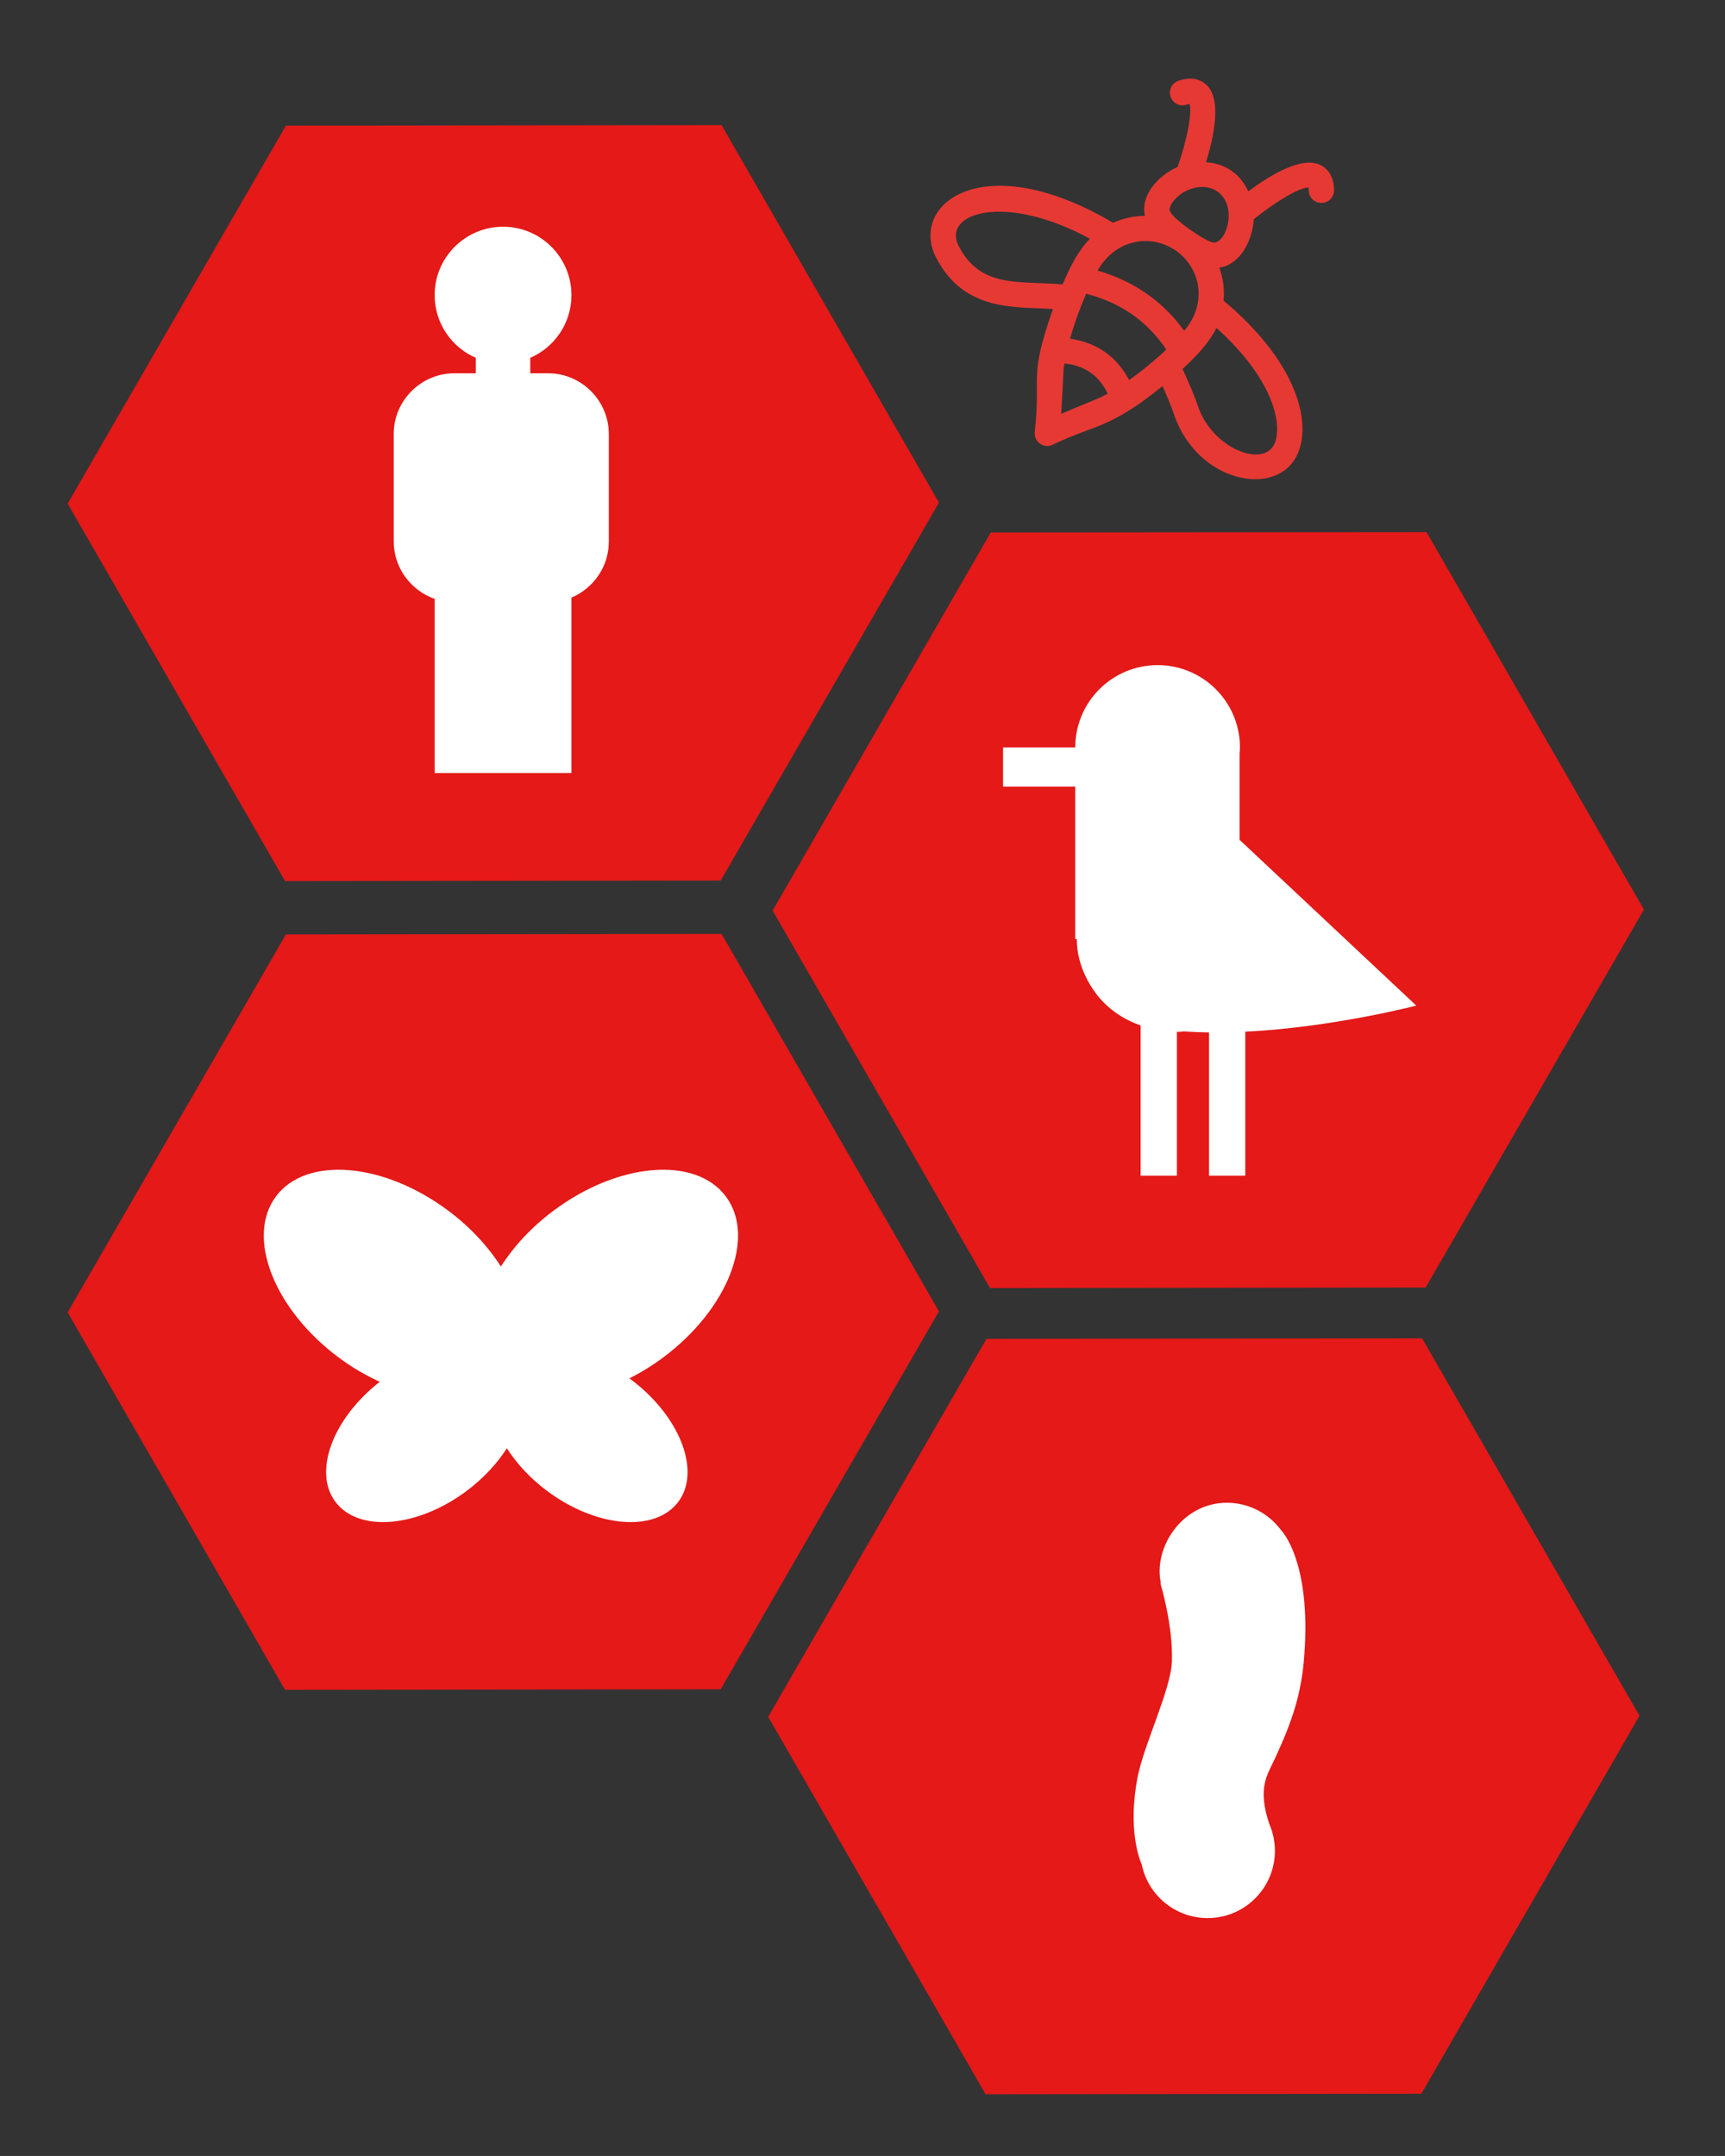 <svg xmlns="http://www.w3.org/2000/svg" xmlns:xlink="http://www.w3.org/1999/xlink" id="Capa_1" x="0px" y="0px" viewBox="0 0 136.17 170.21" style="enable-background:new 0 0 136.17 170.21;" xml:space="preserve"><rect x="0" y="0" width="136.17" height="170.21" fill="#333333" stroke="none"/><style type="text/css">	.st0{fill:#E41918;}	.st1{fill:#FFFFFF;}	.st2{fill:#E73934;}</style><polygon class="st0" points="56.89,69.52 22.5,69.56 5.34,39.76 22.57,9.92 56.96,9.88 74.12,39.68 "></polygon><polygon class="st0" points="112.54,101.65 78.15,101.69 60.99,71.89 78.21,42.04 112.61,42.01 129.77,71.81 "></polygon><polygon class="st0" points="56.89,133.37 22.5,133.41 5.34,103.61 22.57,73.77 56.96,73.73 74.12,103.53 "></polygon><polygon class="st0" points="112.2,165.3 77.8,165.34 60.64,135.54 77.87,105.7 112.26,105.66 129.42,135.46 "></polygon><path class="st1" d="M43.27,29.47h-1.41v-1.22c1.91-0.83,3.25-2.73,3.25-4.95c0-2.98-2.42-5.4-5.4-5.4c-2.98,0-5.4,2.42-5.4,5.4 c0,2.22,1.34,4.12,3.25,4.95v1.22h-1.69c-2.64,0-4.79,2.16-4.79,4.79v8.49c0,2.09,1.36,3.87,3.23,4.53v13.75h10.8V47.18 c1.73-0.73,2.95-2.44,2.95-4.42v-8.49C48.06,31.63,45.9,29.47,43.27,29.47z"></path><path class="st1" d="M111.8,79.39L97.87,66.32c-0.01,0.03-0.01,0.07-0.02,0.1v-6.9h0c0.01-0.17,0.03-0.34,0.03-0.51 c0-3.59-2.91-6.5-6.5-6.5c-3.59,0-6.5,2.91-6.5,6.5h-5.7v3.09h5.7v12.04H85c0,0,0,0,0,0c0,2.33,1.31,4.05,1.69,4.52 c0.92,1.12,2.1,1.86,3.35,2.3v11.86h2.86V81.46c0.2,0,0.39-0.01,0.58-0.03c0.65,0.04,1.3,0.07,1.96,0.08v11.31h2.86V81.45 C105.21,81.11,111.8,79.39,111.8,79.39z"></path><path class="st1" d="M49.77,108.88c-0.03-0.02-0.06-0.04-0.09-0.06c0.9-0.45,1.8-1,2.67-1.65c5.12-3.82,7.34-9.51,4.95-12.71 c-2.39-3.2-8.47-2.71-13.59,1.11c-1.76,1.31-3.17,2.85-4.17,4.42c-1.01-1.58-2.41-3.11-4.17-4.42c-5.12-3.82-11.21-4.31-13.59-1.11 s-0.17,8.89,4.95,12.71c1.06,0.79,2.15,1.42,3.25,1.92c-3.71,2.9-5.28,7.09-3.51,9.47c1.82,2.44,6.46,2.06,10.36-0.85 c1.34-1,2.41-2.17,3.18-3.37c0.77,1.2,1.84,2.37,3.18,3.37c3.9,2.91,8.54,3.29,10.36,0.85C55.36,116.13,53.67,111.79,49.77,108.88z"></path><path class="st1" d="M101.13,120.81L101.13,120.81c-0.97-1.31-2.52-2.17-4.28-2.17c-3.14,0-5.26,2.78-5.31,5.31 c-0.01,0.37,0.03,0.71,0.1,1.03L91.6,125c0,0,1,3.26,0.91,6.15c-0.07,2.24-2.23,6.59-2.73,9.25c-0.72,3.88,0.08,6.18,0.35,6.81 c0,0,0,0,0,0c0.5,2.41,2.64,4.22,5.2,4.22c2.93,0,5.31-2.38,5.31-5.31c0-0.75-0.16-1.47-0.44-2.11c0,0,0,0,0,0 c-0.96-2.87-0.17-3.86,0.44-5.17c1.35-2.92,2.1-5.08,2.32-8.16C103.52,123.19,101.13,120.81,101.13,120.81z"></path><path class="st2" d="M104.19,13.01c-1.47-0.68-3.95,0.83-5.65,2.1c-0.3-0.65-0.73-1.21-1.3-1.61c-0.6-0.42-1.29-0.64-2.04-0.69 c0.63-2.03,1.23-4.89,0.09-6.06c-0.32-0.32-1.03-0.8-2.27-0.37c-0.52,0.18-0.8,0.75-0.61,1.27c0.18,0.52,0.75,0.8,1.27,0.61 c0.09-0.03,0.16-0.05,0.21-0.06c0.24,0.62-0.18,2.86-0.93,4.98c-0.82,0.36-1.54,0.93-2.05,1.64c-0.6,0.86-0.67,1.61-0.53,2.22 c-0.87,0.01-1.72,0.19-2.51,0.55c-10.26-6.05-16.08-1.49-14,2.7c2.25,4.43,6.44,3.89,9.25,4.11c-1.95,5.54-0.92,5.03-1.44,9.76 c-0.02,0.34,0.14,0.67,0.42,0.87c0.29,0.2,0.65,0.24,0.96,0.1c3.37-1.64,4.47-1.21,8.71-4.65c0.36,0.82,0.69,1.59,0.89,2.2 c1.85,5.5,8.27,6.71,9.8,3.09c1.12-2.66-0.29-7.37-5.87-12.03c0.04-0.52,0.03-1.04-0.06-1.56c-0.06-0.36-0.16-0.71-0.28-1.05 c1.64-0.23,2.63-2.14,2.72-3.82c1.73-1.4,3.64-2.54,4.32-2.5c0.01,0.05,0.02,0.12,0.02,0.22c0,0.55,0.45,0.99,1,0.99h0.01 c0.55,0,1-0.45,0.99-1.01C105.29,13.71,104.6,13.19,104.19,13.01z M89.13,30.01c-0.96-1.85-2.54-2.96-4.66-3.27 c0.35-1.25,0.81-2.49,1.27-3.55c2.74,0.71,4.81,2.16,6.33,4.41C91.22,28.39,90.2,29.25,89.13,30.01z M93.48,26.12 c-1.68-2.33-3.98-3.93-6.84-4.76c1.49-2.58,4.31-2.89,6.2-1.56C94.72,21.13,95.38,23.87,93.48,26.12z M75.66,19.39 c-1.28-2.58,3.65-4.2,10.38-0.54c-0.94,0.94-1.58,2.26-2.16,3.6C80.41,22.16,77.39,22.79,75.66,19.39z M83.77,32.67 c0.25-4.07,0.12-3.22,0.26-3.98c1.63,0.19,2.73,0.96,3.41,2.39C86.74,31.48,86.02,31.71,83.77,32.67z M100.62,35 c-0.84,2-4.92,0.43-6.06-2.94c-0.27-0.82-0.73-1.87-1.21-2.93c1.06-0.99,2.1-2.05,2.67-3.24C100.49,29.89,101.26,33.47,100.62,35z  M95.73,19.14c-0.7-0.16-2.92-1.72-3.3-2.33c-0.1-0.16-0.22-0.35,0.13-0.84c0.77-1.09,2.46-1.61,3.54-0.85 C97.79,16.32,96.74,19.36,95.73,19.14z"></path></svg>